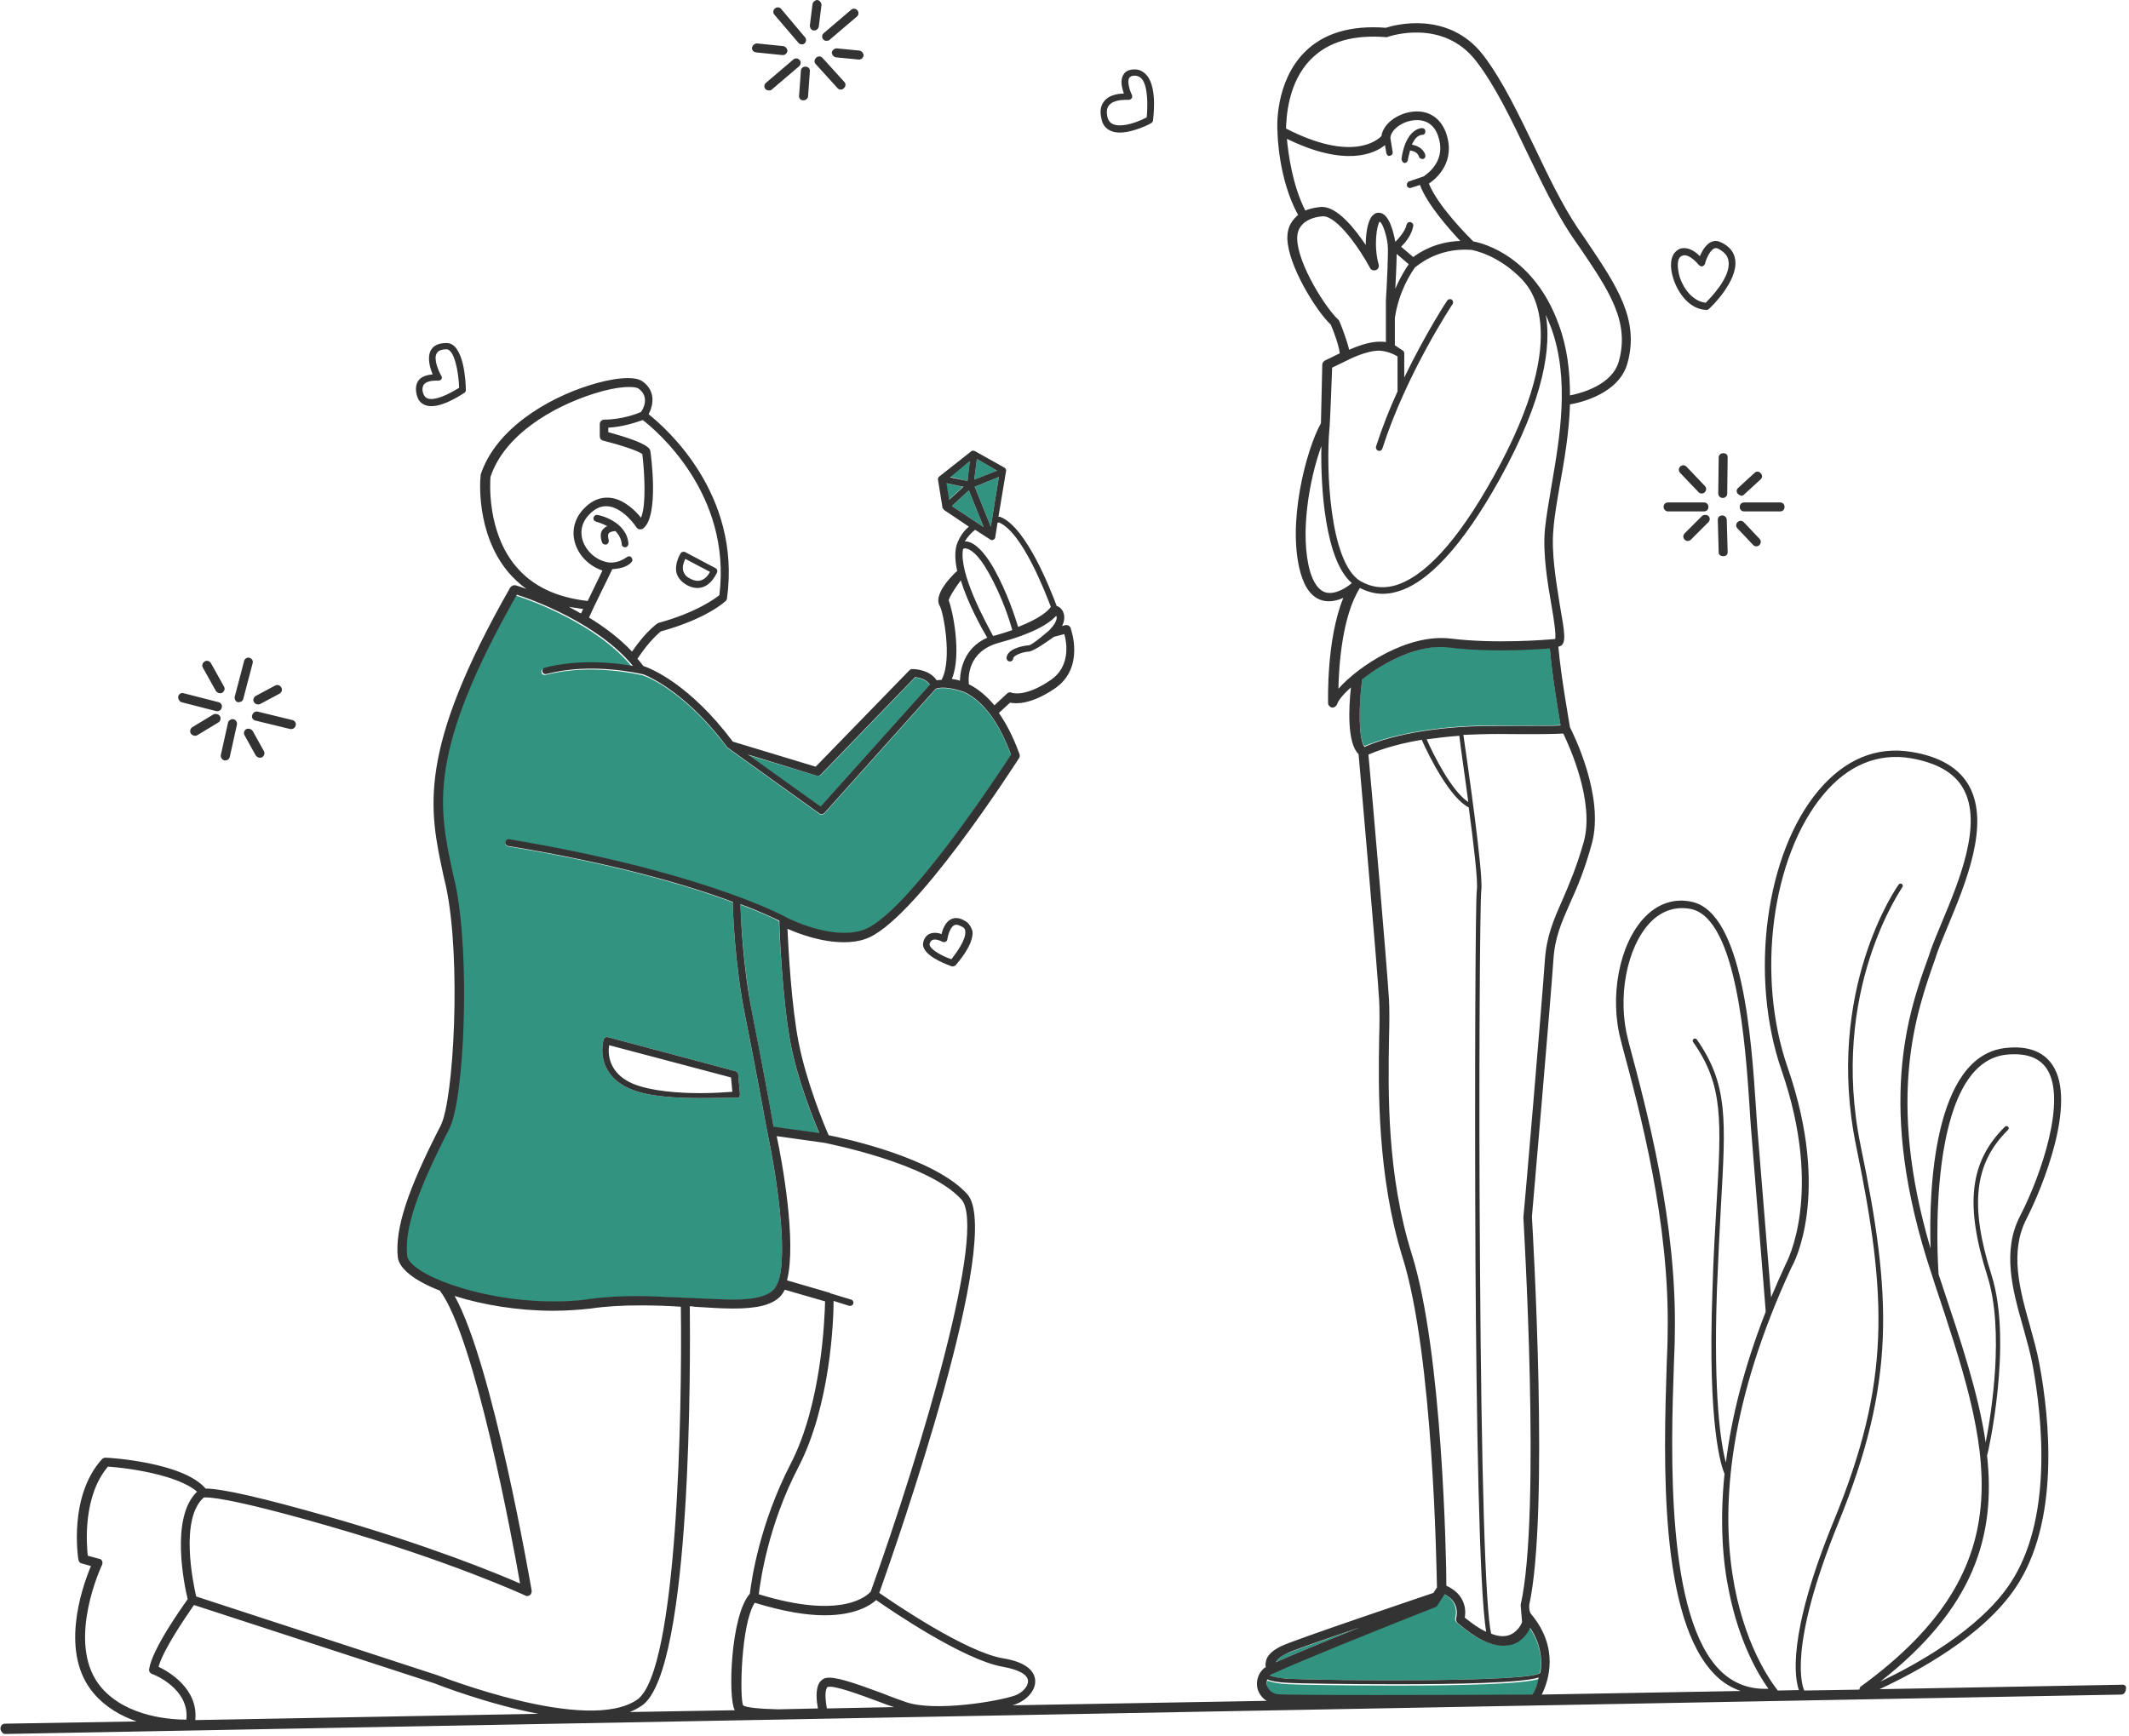 <?xml version="1.0" encoding="utf-8"?>
<!-- Generator: Adobe Illustrator 28.2.0, SVG Export Plug-In . SVG Version: 6.00 Build 0)  -->
<svg version="1.1" id="Layer_1_15_" xmlns="http://www.w3.org/2000/svg" xmlns:xlink="http://www.w3.org/1999/xlink" x="0px"
	 y="0px" viewBox="0 0 475.3 387.6" style="enable-background:new 0 0 475.3 387.6;" xml:space="preserve">
<style type="text/css">
	.st0{fill:none;}
	.st1{fill:#329480;}
	.st2{fill:#333333;}
</style>
<path id="color_x5F_7" class="st0" d="M182.9,375.9c-0.9,1.5-0.6,4.1-0.3,5.7l-8.9,0.2c-4.1-0.1-7.3-0.4-7.8-0.9
	c-0.8-1.6-0.5-18.2,2.6-22.9c6.5,2,11.6,2.8,15.6,2.8c6.8,0,10.2-2.2,11.5-3.4c3.6,2.5,19.6,13.4,28.3,14.9c3.4,0.6,5.5,1.7,5.6,3.1
	c0.1,1.2-1.2,2.7-2.9,3.3c-3.5,1.3-17.7,3.8-24.2,1.5c-1.7-0.6-3.4-1.2-5.1-1.9c-6.7-2.5-10.9-3.9-12.8-3.5
	C183.7,374.9,183.2,375.3,182.9,375.9z M41.6,384c0.7-7-7.4-10.2-7.8-10.3c-0.4-0.2-0.7-0.6-0.6-1.1c0.7-4.4,7.1-13.6,8.6-15.6
	c-0.7-2.9-4-18.2,2.1-24c-4.1-3.7-15.1-5.3-19.9-5.6c-5.7,6.6-4.9,17.2-4.5,19.9l2.6,0.7c0.3,0.1,0.5,0.3,0.6,0.5
	c0.1,0.3,0.1,0.6,0,0.8c-1.3,3-7.6,18.6-0.2,27.4C28.4,383.6,38.7,384.1,41.6,384z M212.4,214.2c1.2-1.4,3.3-4.3,3.1-6.1
	c-0.1-0.4-0.2-0.8-0.6-1c-0.5-0.4-1-0.5-1.4-0.5c-1.5,0-2,3.2-2,3.2c0,0.2-0.2,0.5-0.4,0.6c-0.2,0.1-0.5,0.1-0.7,0
	c0,0-0.9-0.5-1.7-0.5c-0.6,0-0.9,0.2-1.1,0.8c0,0.1-0.1,0.3,0,0.6C208.1,212.3,210.6,213.5,212.4,214.2z M251.8,22.3
	c0,0-0.3,0-0.8,0c-1,0-2.7,0.2-3.5,1.2c-0.5,0.6-0.6,1.5-0.4,2.6c0.3,1.4,1.2,2,2.8,2c2.2,0,5-1.3,6-1.8c0.3-2.1,0.5-6.8-1.1-8.6
	c-0.4-0.5-0.9-0.7-1.5-0.7l-0.1,0c-0.9,0-1.2,0.4-1.2,0.5c-0.5,0.8,0.1,2.8,0.6,3.8c0.1,0.2,0.1,0.5-0.1,0.8S252.1,22.3,251.8,22.3z
	 M383.7,55.5c-0.2-0.1-0.4-0.2-0.6-0.2c-1.2,0-2.2,2.4-2.5,3.6c-0.1,0.3-0.3,0.5-0.6,0.5c-0.3,0.1-0.6-0.1-0.7-0.3
	c-0.5-0.6-1.9-2.2-3.2-2.2c-0.3,0-0.6,0.1-0.9,0.3c-0.8,0.6-0.8,2.5-0.1,4.5c0.9,2.7,3,5.4,5.8,5.7c1.1-1.1,5.6-5.7,5.1-9.2
	C385.8,57.1,385.1,56.2,383.7,55.5z M96.3,89.2L96.3,89.2c2.1,0,5.2-1.9,6.2-2.5c-0.1-3.6-1.1-8.6-2.8-8.6c-1.1,0-1.9,0.3-2.2,0.9
	c-0.8,1.3,0.5,4.1,1,5c0.1,0.2,0.1,0.6,0,0.8c-0.2,0.2-0.4,0.4-0.7,0.3c0,0-0.3,0-0.6,0c-0.6,0-2,0.1-2.6,0.9
	c-0.3,0.4-0.4,1.1-0.1,2C94.8,88.8,95.3,89.2,96.3,89.2z M153.7,129c0.7,0.5,1.4,0.7,2.1,0.7c1.4,0,2.3-1.2,2.7-2l-5.5-2.9
	c-0.3,0.6-0.7,1.6-0.5,2.6C152.6,128,153,128.6,153.7,129z"/>
<path id="color_x5F_6" class="st0" d="M457,238.6c4.6,6.8-1.2,23.8-5.9,32.9c-4.1,7.9-1.7,16.6,0.7,25c0.8,2.9,1.6,5.7,2.1,8.4
	c2.2,12.1,4.5,34.5-5.1,48.8c-6.9,10.3-21.1,18.1-28.9,21.8c20.9-16.4,25.8-32.5,23.8-50.6c0.1-0.1,0.1-0.1,0.1-0.2
	c0.1-0.2,5.7-24.9,0.9-40c-4.9-15.5-3.9-24.9,3.7-32.4c0.2-0.2,0.2-0.5,0-0.7s-0.5-0.2-0.7,0c-7.9,7.8-9,17.4-3.9,33.4
	c3.8,12.1,0.9,30.6-0.4,37.1c-1.6-10.9-5.5-22.5-9.8-35.4l-0.7-2.1c-0.2-2.2-3.1-47.3,15.2-49C452.3,235.1,455.3,236.2,457,238.6z
	 M363.4,232.3l0.2,0.8c4,14.9,10.7,40,10.2,64.8c0,2-0.1,4.3-0.2,6.7c-0.6,19.8-1.8,56.7,10.5,68.6c2.9,2.8,6.4,4.1,10.5,3.9
	c-2.3-3.2-6.5-10.3-8.8-21.7c-1.3-6.7-2.1-15.4-1-26.3c-0.7-1.7-3.8-10.6-2.7-40.8c0.3-7.4,0.6-13.6,0.9-19.1
	c1.1-18.9,1.6-26.8-5.2-36.5c-0.2-0.2-0.1-0.5,0.1-0.7s0.5-0.1,0.7,0.1c7,10,6.5,17.9,5.4,37.1c-0.3,5.4-0.7,11.6-0.9,19
	c-0.8,23.7,0.9,34.3,2,38.4c1.2-9.7,3.9-20.9,8.9-33.7c-0.3-3.6-2.4-30-3.3-41.1c-0.1-1.3-0.2-2.8-0.3-4.5c-0.9-13.6-2.8-42-13-44.3
	c-3.4-0.8-6.5,0.2-9.2,3C363,211.5,360.9,222.8,363.4,232.3z M426.6,169.5c-7.2-1.2-13.9,1.6-19.4,8.1c-11.6,13.8-15.1,40.5-8,61
	c9.8,28.4,1.3,43.9,0.9,44.5c-28.1,60.4-6.2,90.7-3.1,94.6l4.7-0.1c-0.9-2.3-2.9-11.7,7.8-37.8c12.7-31.2,11.9-50.2,5-83.6
	c-7.2-34.9,9.3-58.3,9.5-58.5c0.2-0.2,0.5-0.3,0.7-0.1c0.2,0.2,0.3,0.5,0.1,0.7c-0.2,0.2-16.5,23.3-9.3,57.8c7,33.7,7.8,52.8-5,84.2
	c-11.5,28.1-8,36.5-7.6,37.4l12.3-0.2c0-0.1,0.1-0.3,0.2-0.3c37.6-27.3,28.9-53.5,16.7-89.8l-0.7-2.2c-12.7-37.9-5.2-58.8-0.7-71.2
	l0.5-1.5c0.6-1.8,1.5-3.8,2.4-6c3.9-9.3,9.1-22.1,4.8-29.9C436.4,172.7,432.4,170.4,426.6,169.5z"/>
<path id="color_x5F_5" class="st0" d="M143.6,93.8c-1.2,0.5-4.2,1.5-7.7,1.7l0,1c9.2,2.4,9.4,3.7,9.4,4.3c0.1,0.6,2,14.4-1.6,17.2
	c-0.2,0.2-0.5,0.2-0.8,0.2c-0.3,0-0.5-0.2-0.7-0.4c0,0-2.7-4.1-6-4.7c-1.3-0.2-2.5,0.1-3.8,1.1c-2.1,1.7-2.9,3.9-2.3,6.2
	c0.7,2.6,3.1,4.8,5.9,5.2c0,0,1.9,0.4,3.9-1.1c0.3-0.2,0.7-0.3,1.1-0.1c0.3,0.3,0.3,0.8,0.1,1.1c-1.1,1.2-3.1,1.5-4.3,1.6l-4.1,8.4
	c0,0,0,0,0,0l-1.1,2.4c3.4,2.1,6.8,4.6,9.6,7.6c3.3-4.8,5.8-6.4,5.9-6.4c8.4-2.3,12.5-5.3,13.6-6.2
	C163.4,110.3,146.5,96.1,143.6,93.8z M139.6,122.2C139.6,122.2,139.5,122.2,139.6,122.2c-0.4,0-0.8-0.3-0.8-0.7
	c-0.1-1.2-0.7-2.2-1.4-2.9c-0.4,0-1.2,0.1-1.5,0.5c-0.3,0.4-0.1,1,0,1.5c0.1,0.4-0.1,0.8-0.5,1c-0.1,0-0.2,0-0.3,0
	c-0.3,0-0.6-0.2-0.7-0.5c-0.4-1.2-0.4-2.2,0.2-2.9c0.3-0.3,0.6-0.6,1-0.7c-1.3-0.7-2.5-1-2.5-1c-0.4-0.1-0.7-0.5-0.6-0.9
	c0.1-0.4,0.5-0.7,0.9-0.6c0.3,0.1,6.4,1.4,6.8,6.5C140.3,121.8,140,122.2,139.6,122.2z M152,123.4c0.2-0.3,0.6-0.4,1-0.2l6.8,3.6
	c0.3,0.2,0.5,0.6,0.3,0.9c-0.1,0.1-1.4,3.5-4.4,3.5l0,0c-0.9,0-1.9-0.3-2.9-1s-1.6-1.5-1.8-2.6C150.6,125.6,152,123.5,152,123.4z
	 M224.7,146.9c0,0.4,0.3,0.8,0.7,0.8c0,0,0,0,0.1,0c0.4,0,0.7-0.3,0.7-0.7c0.1-0.6,1.9-1.4,3.5-1.5c1.3-0.1,5.4-3.2,5.6-3.3l2.3-0.6
	c0.6,2,1.4,7.3-3.1,10.3c-5.7,3.9-8.6,2.8-8.6,2.8c-0.4-0.2-0.8-0.1-1.1,0.2l-2.8,2.6c-1.9-2.3-3.9-3.8-5.7-4.7
	c-0.2-1.8-0.1-7.3,6.5-9.2c7.9-2.2,11.4-4.4,13-6.2c0,0,0.7,0.9-1.5,3.2c-0.1,0.1-3.9,3.4-4.6,3.4
	C228.2,144.2,224.9,145,224.7,146.9z M220.3,142.5c-5.2,2.3-6,7.1-6.1,9.6c-0.6-0.2-1.2-0.3-1.8-0.4c2.3-5.4,0.1-15.7-0.7-17.5
	c0-0.4,0.6-1.8,2.7-4.6C216.1,134.8,219.1,140.3,220.3,142.5z M289.5,53.3c-0.1-4.8,5.6-5,5.8-5c3.1,0,8.1,7.1,10.5,11.6
	c0.2,0.4,0.8,0.6,1.3,0.4c0.5-0.2,0.7-0.7,0.6-1.2c-1.2-4.2-0.4-8.9,0.2-9.6c0.6,0.2,1.5,2.7,1.8,5.1c0.2,1.5-0.2,9.5-0.4,12.5v9.3
	c-0.4-0.1-0.9-0.1-1.4-0.1c-2.4,0-5.2,1.1-6.8,1.8c-0.5-2.6-1.9-6-2.1-6.5c-0.1-0.1-0.1-0.2-0.2-0.3C296,68.9,289.7,59,289.5,53.3z
	 M287.3,31c0.2,3.2,1.1,10.3,4.3,16.1c1.8-0.8,3.6-0.8,3.7-0.8c3.4,0,7.3,4.8,9.8,8.5c-0.1-3.2,0.6-6.1,1.8-6.8
	c0.4-0.2,0.7-0.4,1.1-0.4c2.3,0,3.3,4.3,3.7,6.5c0,0,2.1-2.1,2.5-3.8c0.1-0.4,0.5-0.7,0.9-0.6c0.4,0.1,0.7,0.5,0.6,0.9
	c-0.4,2.1-1.8,3.7-2.7,4.6l2.7,2.3c1.4-1.1,4.9-3.5,10.5-3.6c-2.6-2.8-7.4-8.1-9-12.5c0,0-2.1,0.7-2.2,0.7c-0.3,0-0.6-0.2-0.7-0.5
	c-0.1-0.4,0.1-0.8,0.5-1l3.2-1.1c1.3-0.8,5.2-3.7,3.2-9.2c-1.3-3.6-4.4-3.5-5.7-3.3c-2.6,0.4-4.8,2.2-4.9,3.9c0,0,0,0,0,0L311,34
	c0.1,0.4-0.2,0.8-0.7,0.9c-0.4,0-0.7-0.3-0.7-0.6l-0.3-1.8C306.9,34.3,300.4,37.4,287.3,31z M317.4,28.6c0.4,0,0.8,0.2,0.8,0.7
	s-0.2,0.8-0.7,0.8c-1.1,0.1-1.8,1.1-2.3,2.2c1,0.2,2.5,0.7,3,2.3c0.1,0.4-0.1,0.8-0.5,0.9c-0.1,0-0.1,0-0.2,0
	c-0.3,0-0.6-0.2-0.7-0.5c-0.3-1-1.3-1.3-2-1.4c-0.3,1.1-0.5,2.1-0.5,2.1c0,0.4-0.4,0.7-0.7,0.7c0,0-0.1,0-0.1,0
	c-0.4,0-0.7-0.4-0.7-0.8C312.9,35.2,313.6,29.1,317.4,28.6z"/>
<path id="color_x5F_4" class="st0" d="M142.5,86.7c2.4,1.8,1.1,4.4,0.5,5.2c-0.9,0.4-4.3,1.7-8.2,1.7c-0.5,0-1,0.4-1,1l0,2.7
	c0,0.5,0.3,0.9,0.8,1c3.6,0.9,7.9,2.3,8.7,3c0.5,4.1,0.9,11.5-0.3,14.2c-1.2-1.5-3.6-3.9-6.5-4.4c-1.9-0.3-3.7,0.2-5.3,1.5
	c-2.7,2.2-3.8,5.2-3,8.3c0.8,3,3.2,5.4,6.2,6.4l-3.3,6.8c-6.9-0.6-12.2-3.2-15.9-7.6c-6.5-7.7-5.8-18.8-5.7-20
	c3.1-9.4,13.9-15.7,23.1-18.6C138.1,86.1,141.7,86.1,142.5,86.7z M350.6,52.1c-3.5-5.2-6.6-11.7-9.5-17.9
	c-3.5-7.3-7.1-14.9-11.4-20.5c-7.5-9.8-19.6-5.5-19.7-5.5c-0.1,0-0.3,0.1-0.4,0.1c-7.3-0.6-12.9,1-16.7,4.8
	c-5.4,5.3-5.6,13.5-5.6,15.6c14.6,7.5,20.3,2.7,21.3,1.7c0.4-2.8,3.5-5,6.5-5.4c3.7-0.6,6.6,1.2,7.9,4.6c2.3,6.4-2,10.1-3.8,11.4
	c2,5,8.7,11.7,9.9,12.9c2.1,0.4,13.6,3.4,19.1,18.6c1.9,5.2,2.5,10.5,2.5,15.8c2.5-0.5,9.4-2.4,10.9-7.6c2.5-8.9-2.2-15.8-8.7-25.4
	C352.1,54.3,351.4,53.2,350.6,52.1z M215.5,121c0.1,0,0.3,0,0.4,0c1.9,0.3,3.9,2.3,6,5.9c3.2,5.7,4.9,11.2,5.5,13.2
	c5-1.9,6.7-3.6,7.3-4.5c-1.1-3.1-6.3-16.5-11.5-18.8c-0.1,0-0.2,0-0.4,0l-0.5,3.2c0,0.3-0.2,0.5-0.4,0.6c-0.1,0-0.2,0.1-0.3,0.1
	c-0.1,0-0.3,0-0.4-0.1l-0.3-0.2c0,0,0,0,0,0l-3.1-2C216.8,119,216,119.9,215.5,121z M215.8,122.5c-0.4-0.1-0.7,0-0.8,0.1
	c-1,5.5,5.1,16.5,6.8,19.4c0.2-0.1,0.3-0.1,0.5-0.1c1.4-0.4,2.7-0.8,3.8-1.2c-0.5-1.8-2.2-7.4-5.4-13
	C218.3,123.5,216.6,122.6,215.8,122.5z"/>
<path id="color_x5F_3" class="st0" d="M334.6,107.2C345,88.7,346.2,77.1,345,70.3c0.4,0.9,0.8,1.9,1.2,2.9
	c4.2,11.6,1.9,24.6,0.1,35.1c-0.6,3.6-1.2,7-1.5,9.9c-0.5,5.5,0.6,12,1.5,17.2c0.5,2.8,1,6.2,0.8,7.3c-2.4,0.2-13.4,1.1-23.3-0.1
	c-9.6-1.1-20.6,6.3-25.1,11.3c0.1-5.4,0.9-16.4,4.8-22.5c1.6,0.8,3.3,1.3,5,1.3c1,0,2-0.1,3-0.4
	C318.6,130.3,326.4,121.9,334.6,107.2z M328.5,55.8c-7.9-0.7-12.4,3.8-12.6,3.9c-1,1.3-3.5,5.3-4.5,11.3v6.1l1.8,1.2
	c0.2,0.1,0.3,0.4,0.3,0.6l0,5.4c4.8-9.9,9.5-17.1,9.6-17.2c0.2-0.3,0.7-0.4,1-0.2c0.3,0.2,0.4,0.7,0.2,1
	c-0.1,0.2-10.4,15.8-15.7,32.3c-0.1,0.3-0.4,0.5-0.7,0.5c-0.6,0-0.8-0.6-0.7-1c1.4-4.2,3-8.4,4.8-12.3c0,0,0,0,0,0l0-7.8
	c0,0-1.8-1.2-4.1-1.3l-3.2,0.5c-2.1,0.6-3.9,1.6-3.9,1.6c0,0,0,0,0,0c0,0,0,0,0,0l-3.3,1.6c0,0-0.5,13.4-0.6,13.6
	c-0.8,8.7,0,29.7,6.8,33.9c2.3,1.4,4.9,1.8,7.6,1.1c6.7-1.7,14.2-9.9,22.2-24.3c18.6-33.4,7.2-43,6.4-44.1
	C334.5,57,328.9,55.9,328.5,55.8z M296,132.3c2.3,0.6,5-1.4,5.8-2.1c-5.9-5.2-7-21.5-6.8-30.6c-2.7,7.4-5,19.8-2.5,28.1
	C293.3,130.3,294.5,131.9,296,132.3z M331.9,364.4c-1.6-9.2-2.2-49.3-2.4-82.9c-0.3-41.2,0-80.7,0.3-82.7c0.3-1.9-0.7-10.2-1.8-18.5
	c-4.3-2.1-8.8-11.3-10.5-15.1c-6.7,1.1-10.6,2.6-11.9,3.3c0.6,7.4,4.1,46.6,4.6,54.8c0.1,2.1,0.1,5,0,8.5
	c-0.2,12.1-0.4,30.5,5.1,48.3c6.8,21.7,7.7,67.9,7.8,74c3.9,1.8,4.4,5.1,4.1,7.1C328.8,362.7,330.4,363.7,331.9,364.4z M344.9,214.3
	c0.3-5.3,1.9-8.8,3.9-13.3c1.5-3.5,3.3-7.4,4.8-13.1c2.4-9-3.2-21.2-4.5-24c-1.6,0.1-5.3,0.2-14.5,0.1c-2.8,0-5.4,0.1-7.8,0.2
	c1,7,4.5,31.2,4,34.7c-0.3,2-0.5,42.7-0.3,82.6c0.3,47.9,1.2,77.8,2.5,83.4c1.4,0.5,2.7,0.7,3.8,0.4c2-0.6,2.8-2.4,3.1-3l-0.3-3.6
	c0-0.1,0-0.2,0-0.3c4.5-20.3,0.6-85.7,0.6-86.4c0,0,0-0.1,0-0.1C340.2,271.3,344.3,223.3,344.9,214.3z M327.8,179.1
	c-0.8-6.1-1.7-12-2.1-14.8c-2.7,0.2-5.1,0.5-7.3,0.8C320.1,168.7,324.1,176.7,327.8,179.1z M194.4,355.5
	c11.4-31.8,26.1-81.2,20.2-87.6c-7.5-8.1-29.7-12.5-30.3-12.6l-10.7-1.5c1.1,5.6,4.5,23.8,2.3,32.2l9.6,2.8c0,0,0.1,0,0.1,0.1
	l4.6,1.4c0.4,0.1,0.6,0.5,0.5,0.9c-0.1,0.3-0.4,0.5-0.7,0.5c-0.1,0-0.1,0-0.2,0l-3.5-1.1c-0.1,4.3-0.8,23.3-7.9,37.2
	c-6.7,12.9-8.5,25.2-8.8,28.3C188.2,361.8,193.8,356.2,194.4,355.5z M117.2,356.1c-0.2-0.1-16.9-7.8-44.5-15.7
	c-22.2-6.4-26.5-6.3-27.3-6.2c-5.4,4.7-2.4,19.2-1.7,22.1l53.9,17.6c0.4,0.2,33.5,13.2,44.5,5.3c9-6.5,10.1-64.5,9.7-87.7
	c-2.9-0.2-5.9-0.3-9-0.3c-4.1,0-7.7,0.2-11.1,0.7c-2.6,0.4-5.5,0.5-8.4,0.5c-7.8,0-15.7-1.3-22-3.3c8.5,15.3,16.8,63.6,17.2,65.8
	c0.1,0.4-0.1,0.7-0.4,1C117.9,356.3,117.5,356.3,117.2,356.1z M141.4,242.1c4.1,1.7,10.4,2.1,15,2.1h0c3.2,0,5.9-0.2,7.2-0.3
	l-0.3-3.2l-27.2-7.2C135.7,235.1,135.7,239.6,141.4,242.1z"/>
<path id="color_x5F_2" class="st1" d="M303.6,363.4c-7.5,3-15,6.1-18.8,7.8c0.2-0.4,0.7-1.1,2.3-1.9
	C288.5,368.7,295.7,366.1,303.6,363.4z M282.9,376.6c0.2,0.8,0.9,1.6,2.2,1.8c2.2,0.3,37.9,0.2,57,0.1c0.4-0.6,1-1.9,1.5-3.6
	c-3.7,1.2-18.3,1.5-31.6,1.5c-11.8,0-22.6-0.2-24-0.3c-2.7-0.1-4.2-0.5-5-0.8C282.8,375.6,282.8,376.1,282.9,376.6z M283.4,374.2
	c0.7,0.3,2,0.6,4.6,0.7c8.6,0.4,53.2,0.8,55.7-1.3c0,0,0.1-0.1,0.1-0.1c0.5-2.8,0.2-6.4-2.4-10.1c-0.5,1.1-1.7,3.1-4.2,3.8
	c-0.6,0.2-1.2,0.2-1.8,0.2c-2.9,0-6.3-1.7-10.2-5.1c-0.3-0.3-0.4-0.7-0.3-1.1c0.1-0.4,0.9-3.5-2.6-5.3l-1.6,2.5
	c-0.1,0.2-0.3,0.3-0.5,0.4c-12.7,5.1-31.5,12.7-35.9,14.7C284.4,373.6,283.4,374,283.4,374.2z M334.5,162c8.9,0.1,12.5,0,13.9-0.1
	c-0.5-2.9-1.9-11.2-2.4-17.2c-3.9,0.3-13.6,0.8-22.4-0.2c-6.8-0.8-14.5,3.3-19.5,7.1c-0.8,6.2-0.8,13.2,0.5,15
	C307.1,165.6,316.4,161.9,334.5,162z M221.2,117.6l1.8-11.1l-5.4,2.2L221.2,117.6z M217.5,107.1l5.1-2l-4.5-2.6L217.5,107.1z
	 M211.8,111.6l3.2-2.9l-3.8-0.8L211.8,111.6z M212.5,113l7.1,4.7l-3.3-8.2L212.5,113z M216,107.4l0.5-4.4l-4.4,3.5L216,107.4z
	 M182.3,173.2l-15.3-4.6l16.2,11.6l24.4-27.2c-0.8-1.3-2.6-1.7-3.3-1.7l-21,21.7C183.1,173.2,182.7,173.3,182.3,173.2z M165.3,202
	c0.1,3,0.6,13.8,2.7,24.7c2.1,10.5,4.1,21.4,4.7,25l10.2,1.4c-1.5-3.5-4.9-12.1-6.4-20c-1.9-10.1-2.6-27-2.6-27.4
	C172.6,205,169.8,203.7,165.3,202z M162.4,167c0.1,0.1,20.6,14.8,20.6,14.8c0.1,0.1,0.3,0.1,0.4,0.1c0.2,0,0.4-0.1,0.6-0.2
	l24.9-27.8c0.1,0,1.6-0.9,6.3,0.7c3.3,1.5,7.3,5.3,10.5,14c-2.6,4-23.6,36.1-33.1,39.2c-1.2,0.4-2.6,0.6-4.1,0.6
	c-6.4,0-13.1-3.5-13.2-3.6c0,0,0,0,0,0c-1.3-0.7-19.7-10.3-61.6-17.3c-0.4-0.1-0.8,0.2-0.9,0.6s0.2,0.8,0.6,0.9
	c24.3,4,40.6,8.9,50.2,12.5c0,1.8,0.4,13.8,2.8,25.7c2.6,12.8,4.9,26,5,26.1c0,0,0,0.1,0,0.1c1.7,7.9,4.7,26.5,2.3,33
	c0,0,0,0.1-0.1,0.1c0,0,0,0,0,0.1c-0.3,0.7-0.6,1.2-1,1.6c-1.5,1.4-4.3,2.1-9.1,2.1c-2.6,0-17.6-0.8-20.8-0.8
	c-4.2,0-7.9,0.2-11.4,0.7c-2.5,0.4-5.3,0.5-8.1,0.5c-17.1,0-32.1-6.2-32.5-10.1c-0.6-5.9,2-13.9,9.4-28.3c3.4-6.6,4.7-38.6,1.4-54.5
	c-0.2-0.9-0.4-1.8-0.6-2.6c-3.2-14.9-5.8-26.8,14.3-62.2c3.5,1.1,18.1,6.4,25.9,15.9c-4.1-0.7-11.9-1.6-19.7,0.4
	c-0.4,0.1-0.6,0.5-0.5,0.9c0.1,0.4,0.5,0.6,0.9,0.5c10-2.6,20.3-0.2,21.7,0.1C146.1,151.7,153.8,155.6,162.4,167z M140.8,243.2
	c4.3,1.8,10.8,2,15.6,2h0c4.5,0,8-0.1,8.1-0.1c0.2,0,0.4,0.1,0.5-0.1c0.1-0.2,0.2-0.4,0.2-0.6l-0.4-4.5c0-0.3-0.3-0.6-0.6-0.7
	l-28.5-7.6c-0.4-0.1-0.8,0.1-0.9,0.5C134.7,232.2,132.5,239.7,140.8,243.2z"/>
<path id="color_x5F_1" class="st2" d="M215.7,205.8c-0.8-0.5-1.5-0.8-2.2-0.8c-2.1,0-3,2.2-3.3,3.6c-0.4-0.2-1-0.3-1.5-0.3
	c-1.2,0-2.1,0.6-2.5,1.8c-0.2,0.6-0.2,1.2,0.1,1.7c1,2.2,5.7,3.8,6.2,4c0.1,0,0.2,0,0.2,0c0.2,0,0.4-0.1,0.6-0.2
	c0.4-0.5,4.2-4.7,3.8-7.7C216.8,207,216.4,206.3,215.7,205.8z M212.4,214.2c-1.8-0.6-4.3-1.9-4.8-3c-0.1-0.3-0.1-0.4,0-0.6
	c0.2-0.6,0.6-0.8,1.1-0.8c0.8,0,1.7,0.5,1.7,0.5c0.2,0.1,0.5,0.1,0.7,0c0.2-0.1,0.4-0.3,0.4-0.6c0,0,0.5-3.2,2-3.2
	c0.4,0,0.8,0.2,1.4,0.5c0.4,0.2,0.6,0.6,0.6,1C215.7,209.8,213.5,212.8,212.4,214.2z M250,29.6c3.1,0,6.9-2,7-2.1
	c0.2-0.1,0.3-0.3,0.4-0.5c0-0.3,1.1-7.3-1.4-10.2c-0.7-0.8-1.6-1.3-2.6-1.3l-0.1,0c-1.5,0-2.2,0.6-2.5,1.2c-0.8,1.2-0.3,3,0.1,4.2
	c-1.3,0-3.3,0.3-4.4,1.7c-0.8,1-1,2.3-0.6,3.9C246.2,28.4,247.7,29.6,250,29.6z M247.6,23.5c0.8-1,2.6-1.2,3.5-1.2
	c0.4,0,0.7,0,0.8,0c0.3,0,0.5-0.1,0.7-0.3s0.2-0.5,0.1-0.8c-0.5-1-1.1-3-0.6-3.8c0.1-0.1,0.3-0.5,1.2-0.5l0.1,0
	c0.6,0,1.1,0.3,1.5,0.7c1.5,1.8,1.3,6.5,1.1,8.6c-0.9,0.5-3.7,1.8-6,1.8c-1.6,0-2.5-0.6-2.8-2C247,24.9,247.1,24.1,247.6,23.5z
	 M381.1,69.2C381.1,69.2,381.2,69.2,381.1,69.2c0.2,0,0.4-0.2,0.5-0.3c0.3-0.2,6.4-6.1,5.8-10.8c-0.2-1.7-1.2-3-3-3.9
	c-0.4-0.2-0.9-0.4-1.3-0.4c-1.9,0-3,2-3.6,3.4c-0.8-0.8-2.1-1.8-3.5-1.8c-0.7,0-1.3,0.2-1.8,0.7c-1.3,1.1-1.5,3.5-0.6,6.2
	C374.6,65.4,377.2,69.2,381.1,69.2z M375.2,57.3c0.3-0.2,0.6-0.3,0.9-0.3c1.2,0,2.7,1.6,3.2,2.2c0.2,0.2,0.5,0.3,0.7,0.3
	c0.3-0.1,0.5-0.3,0.6-0.5c0.3-1.2,1.3-3.6,2.5-3.6c0.2,0,0.4,0.1,0.6,0.2c1.3,0.7,2.1,1.6,2.2,2.8c0.5,3.5-4,8.1-5.1,9.2
	c-2.8-0.3-4.9-3-5.8-5.7C374.4,59.7,374.4,57.9,375.2,57.3z M96.3,90.7C96.3,90.7,96.3,90.7,96.3,90.7c3.1,0,7.2-2.9,7.4-3
	c0.2-0.1,0.3-0.4,0.3-0.6c0-1.7-0.4-10.5-4.3-10.5c-1.7,0-2.9,0.5-3.5,1.6c-0.9,1.6-0.2,4,0.4,5.4c-1.1,0.1-2.5,0.4-3.2,1.4
	c-0.6,0.9-0.7,2-0.3,3.4C93.5,89.9,94.7,90.7,96.3,90.7z M94.6,85.9c0.6-0.8,2-0.9,2.6-0.9c0.3,0,0.6,0,0.6,0c0.3,0,0.6-0.1,0.7-0.3
	c0.2-0.2,0.2-0.5,0-0.8c-0.5-0.9-1.8-3.7-1-5c0.3-0.6,1.1-0.9,2.2-0.9c1.7,0,2.7,5,2.8,8.6c-1,0.6-4.1,2.5-6.2,2.5h0
	c-1,0-1.5-0.4-1.8-1.2C94.2,87.1,94.3,86.4,94.6,85.9z M383.6,110.2l0.1-8.1c0-0.5,0.5-0.9,1-0.9c0,0,0,0,0,0c0.6,0,1,0.3,1,0.9
	l-0.1,8.2c0,0.5-0.5,0.9-1,0.9c0,0,0,0,0,0C384,111.2,383.6,110.7,383.6,110.2z M383.5,116.1c0-0.6,0.4-1,1-1c0,0,0,0,0,0
	c0.5,0,1,0.4,1,1l0.2,7.2c0,0.6-0.4,0.9-1,0.9c0,0,0,0,0,0c-0.5,0-1-0.3-1-0.8L383.5,116.1z M389.4,112.2h8c0.6,0,1,0.4,1,1
	s-0.4,1-1,1h-8c-0.6,0-1-0.4-1-1S388.8,112.2,389.4,112.2z M371.4,113.2c0-0.6,0.4-1,1-1h8c0.6,0,1,0.4,1,1s-0.4,1-1,1h-8
	C371.8,114.2,371.4,113.7,371.4,113.2z M388,110.3c-0.4-0.4-0.4-1,0.1-1.4l3.6-3.3c0.4-0.4,1-0.4,1.4,0.1c0.4,0.4,0.4,1-0.1,1.4
	l-3.6,3.3c-0.2,0.2-0.4,0.3-0.7,0.3C388.5,110.6,388.2,110.5,388,110.3z M381.4,115.2c0.4,0.4,0.4,1,0,1.4l-3.9,3.9
	c-0.2,0.2-0.5,0.3-0.7,0.3c-0.3,0-0.5-0.1-0.7-0.3c-0.4-0.4-0.4-1,0-1.4l3.9-3.9C380.4,114.9,381,114.9,381.4,115.2z M387.9,118
	c-0.4-0.4-0.4-1,0-1.4c0.4-0.4,1-0.4,1.4,0l3.5,3.7c0.4,0.4,0.4,1,0,1.4c-0.2,0.2-0.4,0.3-0.7,0.3c-0.3,0-0.5-0.1-0.7-0.3L387.9,118
	z M376.5,104.2l4.1,4.3c0.4,0.4,0.4,1,0,1.4c-0.2,0.2-0.4,0.3-0.7,0.3c-0.3,0-0.5-0.1-0.7-0.3l-4.1-4.3c-0.4-0.4-0.4-1,0-1.4
	C375.5,103.8,376.1,103.8,376.5,104.2z M172.9,3.3c-0.4-0.4-0.3-1.1,0.1-1.4c0.4-0.4,1.1-0.3,1.4,0.1l5.3,6.3
	c0.4,0.4,0.3,1.1-0.1,1.4c-0.2,0.2-0.4,0.2-0.6,0.2c-0.3,0-0.6-0.1-0.8-0.4L172.9,3.3z M183.6,12.9l4.9,5.4c0.4,0.4,0.3,1-0.1,1.4
	c-0.2,0.2-0.4,0.3-0.7,0.3c-0.3,0-0.5-0.1-0.7-0.3l-4.9-5.4c-0.4-0.4-0.3-1,0.1-1.4C182.6,12.5,183.2,12.5,183.6,12.9z M183.8,8.8
	c-0.4-0.4-0.3-1.1,0.1-1.4l6.1-5.2c0.4-0.4,1.1-0.3,1.4,0.1c0.4,0.4,0.3,1.1-0.1,1.4l-6.1,5.2c-0.2,0.2-0.4,0.2-0.6,0.2
	C184.3,9.2,184,9,183.8,8.8z M178.4,14.8l-6.1,5.2c-0.2,0.2-0.4,0.2-0.6,0.2c-0.3,0-0.6-0.1-0.8-0.3c-0.4-0.4-0.3-1.1,0.1-1.4
	l6.1-5.2c0.4-0.4,1.1-0.3,1.4,0.1C178.9,13.8,178.8,14.4,178.4,14.8z M180.8,5.7l0.6-4.8c0.1-0.5,0.6-0.9,1.1-0.9
	c0.5,0.1,0.9,0.6,0.9,1.1l-0.6,4.8c-0.1,0.5-0.5,0.9-1,0.9c0,0-0.1,0-0.1,0C181.2,6.8,180.8,6.3,180.8,5.7z M179.9,14.9
	c0.6,0,1,0.5,0.9,1.1l-0.4,5.5c0,0.5-0.5,0.9-1,0.9c0,0-0.1,0-0.1,0c-0.6,0-1-0.5-0.9-1.1l0.4-5.5C178.8,15.3,179.3,14.8,179.9,14.9
	z M186.8,10.8l5.1,0.5c0.5,0.1,0.9,0.6,0.9,1.1c-0.1,0.5-0.5,0.9-1,0.9c0,0-0.1,0-0.1,0l-5.1-0.5c-0.5-0.1-0.9-0.6-0.9-1.1
	C185.8,11.2,186.3,10.8,186.8,10.8z M167.9,10.6c0.1-0.5,0.6-0.9,1.1-0.9l5.9,0.6c0.5,0.1,0.9,0.6,0.9,1.1c-0.1,0.5-0.5,0.9-1,0.9
	c0,0-0.1,0-0.1,0l-5.9-0.6C168.2,11.6,167.8,11.2,167.9,10.6z M52.4,155.6l2.1-8c0.1-0.5,0.7-0.9,1.2-0.7c0.5,0.1,0.9,0.7,0.7,1.2
	l-2.1,8c-0.1,0.4-0.5,0.7-1,0.7c-0.1,0-0.2,0-0.3,0C52.6,156.6,52.3,156.1,52.4,155.6z M49.3,168.6l1.6-7.2c0.1-0.5,0.7-0.9,1.2-0.8
	c0.5,0.1,0.9,0.6,0.8,1.2l-1.6,7.2c-0.1,0.5-0.5,0.8-1,0.8c-0.1,0-0.1,0-0.2,0C49.6,169.7,49.2,169.1,49.3,168.6z M57.5,158.9
	l7.8,1.9c0.5,0.1,0.9,0.7,0.7,1.2c-0.1,0.5-0.5,0.8-1,0.8c-0.1,0-0.2,0-0.2,0l-7.8-1.9c-0.5-0.1-0.9-0.7-0.7-1.2
	C56.5,159.1,57,158.8,57.5,158.9z M39.8,155.5c0.1-0.5,0.7-0.9,1.2-0.7l7.8,2c0.5,0.1,0.9,0.7,0.7,1.2c-0.1,0.5-0.5,0.8-1,0.8
	c-0.1,0-0.2,0-0.2,0l-7.8-2C40,156.6,39.7,156,39.8,155.5z M56.7,156.8c-0.3-0.5-0.1-1.1,0.4-1.4l4.3-2.3c0.5-0.3,1.1-0.1,1.4,0.4
	c0.3,0.5,0.1,1.1-0.4,1.4l-4.3,2.3c-0.2,0.1-0.3,0.1-0.5,0.1C57.2,157.3,56.9,157.1,56.7,156.8z M49.1,159.9
	c0.3,0.5,0.1,1.1-0.3,1.4l-4.8,2.9c-0.2,0.1-0.3,0.1-0.5,0.1c-0.3,0-0.7-0.2-0.9-0.5c-0.3-0.5-0.1-1.1,0.3-1.4l4.8-2.9
	C48.2,159.3,48.8,159.5,49.1,159.9z M56.4,163.2l2.5,4.5c0.3,0.5,0.1,1.1-0.4,1.4c-0.2,0.1-0.3,0.1-0.5,0.1c-0.3,0-0.7-0.2-0.9-0.5
	l-2.5-4.5c-0.3-0.5-0.1-1.1,0.4-1.4C55.5,162.6,56.1,162.8,56.4,163.2z M45.3,149.1c-0.3-0.5-0.1-1.1,0.4-1.4
	c0.5-0.3,1.1-0.1,1.4,0.4l2.9,5.2c0.3,0.5,0.1,1.1-0.4,1.4c-0.2,0.1-0.3,0.1-0.5,0.1c-0.3,0-0.7-0.2-0.9-0.5L45.3,149.1z
	 M312.9,35.5c0-0.3,0.7-6.4,4.5-6.9c0.4,0,0.8,0.2,0.8,0.7s-0.2,0.8-0.7,0.8c-1.1,0.1-1.8,1.1-2.3,2.2c1,0.2,2.5,0.7,3,2.3
	c0.1,0.4-0.1,0.8-0.5,0.9c-0.1,0-0.1,0-0.2,0c-0.3,0-0.6-0.2-0.7-0.5c-0.3-1-1.3-1.3-2-1.4c-0.3,1.1-0.5,2.1-0.5,2.1
	c0,0.4-0.4,0.7-0.7,0.7c0,0-0.1,0-0.1,0C313.2,36.3,312.9,35.9,312.9,35.5z M473.9,376.2C473.8,376.2,473.8,376.2,473.9,376.2
	l-54.3,1c8.4-3.9,23.1-11.8,30.4-22.7c9.9-14.7,7.6-37.6,5.3-49.9c-0.5-2.8-1.3-5.5-2.1-8.5c-2.3-8.1-4.6-16.5-0.8-23.9
	c3.5-6.8,11.4-26.1,5.8-34.4c-2-3-5.5-4.3-10.3-3.8c-16.4,1.6-17.3,32.3-16.9,44.8c-10-33.9-3.1-52.9,1-64.6l0.5-1.5
	c0.6-1.7,1.5-3.8,2.4-6c4-9.6,9.4-22.7,4.7-31.2c-2.2-4-6.6-6.6-12.9-7.6c-7.8-1.3-14.9,1.7-20.7,8.6c-11.9,14.1-15.5,41.5-8.3,62.4
	c9.6,27.7,1.1,43.1,1,43.3c-1.2,2.6-2.3,5.1-3.3,7.5c-0.6-7.3-2.3-28.4-3.1-38.1c-0.1-1.3-0.2-2.8-0.3-4.5
	c-1-15.1-2.9-43.1-14.2-45.7c-3.9-0.9-7.6,0.3-10.6,3.4c-5.7,5.9-8,17.8-5.3,27.7l0.2,0.8c4,14.9,10.7,39.7,10.2,64.4
	c0,2-0.1,4.2-0.2,6.7c-0.7,21.5-1.8,57.4,11,69.8c1.6,1.6,3.5,2.7,5.5,3.4l-44.4,0.8c1.5-3,4-10.4-2.4-18c-0.5-0.6-0.4-2-0.4-2
	c4.5-20.6,0.8-83.1,0.6-86.7c0.2-2.2,4.2-48.6,4.8-57.4c0.3-4.9,1.8-8.3,3.7-12.6c1.6-3.5,3.3-7.5,4.9-13.4
	c2.8-10.5-4.1-24.3-4.9-25.9c-0.2-1.3-2-11.2-2.6-18c2.1-0.3,1.3-3.5,0.3-9.5c-0.8-5.1-1.9-11.5-1.4-16.7c0.2-2.8,0.8-6.2,1.4-9.7
	c1-5.5,2.1-11.8,2.3-18.2c2.4-0.4,10.9-2.4,12.8-9.1c2.8-9.8-2.4-17.4-8.9-27.1c-0.7-1-1.4-2.1-2.2-3.2c-3.4-5.1-6.5-11.5-9.4-17.6
	c-3.6-7.4-7.2-15.1-11.6-20.9c-7.8-10.2-20-6.8-21.8-6.2c-7.8-0.6-13.9,1.2-18.1,5.4c-6.7,6.7-6.2,17-6.1,17.7
	c0,0.6,0.2,10.7,4.6,18.7c-2,1.7-2.4,3.4-2.4,5.2c0.1,6,6.4,16.2,9.7,19.3c0.6,1.4,1.8,4.5,2,6.4l-3.3,1.6c-0.3,0.2-0.6,0.5-0.6,0.9
	l-0.3,13.1c-3.3,5.9-7.7,22.6-4.5,33.6c1,3.4,2.6,5.4,4.9,6c1.6,0.4,3.3,0,4.6-0.6c-3.8,9.3-3.4,22.9-3.4,23.5c0,0.5,0.4,0.9,0.9,1
	c0,0,0.1,0,0.1,0c0.4,0,0.8-0.3,1-0.7c0.2-0.8,1.3-2.2,3.1-3.8c-0.5,4.4-0.9,12.4,1.7,14.9c0.6,6.7,4.1,46.7,4.6,55
	c0.1,2,0.1,5,0,8.4c-0.2,11.5-0.4,30.8,5.2,48.9c6.9,21.9,7.6,69.6,7.7,73.8l-0.8,1.2c-1.7,0.6-30.9,10.4-34,11.9
	c-2,1-3.2,2.1-3.4,3.5c-0.1,0.5-0.1,0.9,0,1.2c-0.3,0.1-0.5,0.3-0.5,0.3c-1.3,1.2-1.8,3-1.3,4.7c0.4,1.1,1.1,2,2,2.5l-56.8,1
	c0.4-0.1,0.7-0.2,0.9-0.3c2.3-0.9,4.4-3,4.2-5.4c-0.2-1.7-1.6-3.9-7.2-4.8c-8.3-1.4-24.3-12.3-27.6-14.6c3.9-11,28-80,19.6-89.1
	c-7.4-8.1-27.3-12.4-30.9-13.1c-1-2.2-5-12-6.7-20.7c-1.6-8.1-2.3-20.9-2.5-25.4c2.5,1.1,7.5,3,12.6,3c1.7,0,3.3-0.2,4.7-0.7
	c10.7-3.4,33.4-38.9,34.4-40.4c0.2-0.3,0.2-0.6,0.1-0.9c-1.4-3.9-3-6.9-4.6-9.2l2.5-2.3c1.4,0.3,4.7,0.4,9.9-3.1
	c7-4.7,3.6-13.5,3.6-13.6c-0.2-0.5-0.7-0.7-1.2-0.6l-0.7,0.2c0.5-1,0.6-1.9,0.4-2.7c-0.3-1.2-1.2-1.7-1.6-1.8
	c-1.2-3.2-6.6-17.3-12.4-19.8c-0.1,0-0.1,0-0.2-0.1c0,0-0.2,0-0.4,0l1.7-10.2c0.1-0.3-0.1-0.6-0.4-0.8c0,0-6.6-3.7-6.6-3.7
	c-0.1,0-0.6-0.2-0.8,0.1l-7.1,5.6c0,0-0.4,0.3-0.3,0.7c0,0,0,0,0,0l1,6.2c0,0,0,0,0,0.1c0,0.1,0,0.1,0.1,0.1c0,0,0,0.1,0.1,0.1
	c0,0,0,0,0,0.1c0,0,0,0,0.1,0.1c0,0,0,0,0.1,0.1l5.5,3.7c-1.2,1-2.1,2.3-2.7,4c-0.5,1.6-0.4,3.7,0.1,5.9c-0.1,0-5.6,5-3.9,7.8
	c0.8,1.3,2.8,11.8,0.5,16.3c0,0.1,0,0.2-0.1,0.2c-0.4,0-0.8,0.1-1.1,0.1c-1.6-2.4-4.9-2.5-5.4-2.5c-0.3,0-0.5,0.1-0.7,0.3
	l-20.9,21.5l-18.5-5.6c-9.6-12.8-18.2-16.3-20-16.9c-0.4-0.5-0.8-1.1-1.3-1.6c2.8-4.2,4.8-5.7,5.2-6.1c10.2-2.8,14.3-6.6,14.5-6.8
	c0.2-0.2,0.3-0.4,0.3-0.6c3.2-23.3-13.7-38.1-17.5-41.1c1-1.9,1.7-5.1-1.3-7.3c-2-1.5-7.4-0.6-11.8,0.8c-9.7,3-21.1,9.9-24.4,20
	c0,0.1,0,0.1,0,0.2c-0.1,0.5-1.2,12.8,6.2,21.6c1.2,1.4,2.5,2.6,4,3.7c-1.4-0.5-2.3-0.8-2.4-0.8c-0.4-0.1-0.9,0.1-1.2,0.5
	c-20.9,36.7-18.1,49.5-14.9,64.3c0.2,0.9,0.4,1.7,0.6,2.6c3.4,16.2,1.7,47.5-1.2,53.2c-7.6,14.8-10.2,23.1-9.6,29.4
	c0.3,2.7,4,5.4,9.4,7.5c7.8,10.3,16.2,55.6,17.9,65.4c-5-2.2-20.3-8.5-43-15c-14.4-4.1-23.5-6.2-27.2-6.2c-5-5.9-21.6-6.9-22.3-6.9
	c-0.3,0-0.6,0.1-0.8,0.3c-7.5,8.2-5.4,21.9-5.3,22.5c0.1,0.4,0.3,0.7,0.7,0.8l2.1,0.6c-2.3,5.5-6.9,19.6,0.6,28.4
	c2.7,3.2,6.2,5.1,9.6,6.3l-29.4,0.5c-0.6,0-1,0.5-1,1.1c0,0.5,0.5,1.2,1,1.2c0,0,0,0,0,0l472.5-8.8c0.6,0,1-0.7,1-1.2
	C474.8,376.6,474.4,376.2,473.9,376.2z M214.6,267.8c5.9,6.4-8.8,55.8-20.2,87.6c-0.7,0.8-6.2,6.4-25,0.6c0.4-3.2,2.1-15.4,8.8-28.3
	c7.2-13.8,7.9-32.9,7.9-37.2l3.5,1.1c0.1,0,0.1,0,0.2,0c0.3,0,0.6-0.2,0.7-0.5c0.1-0.4-0.1-0.8-0.5-0.9l-4.6-1.4c0,0-0.1,0-0.1-0.1
	l-9.6-2.8c2.2-8.5-1.1-26.6-2.3-32.2l10.7,1.5C184.9,255.4,207.2,259.7,214.6,267.8z M176.5,233c1.5,7.9,4.9,16.5,6.4,20l-10.2-1.4
	c-0.6-3.6-2.6-14.4-4.7-25c-2.2-10.9-2.6-21.7-2.7-24.7c4.6,1.7,7.4,3.1,8.7,3.7C173.9,206,174.6,223,176.5,233z M235.8,137.5
	c0,0,0.7,0.9-1.5,3.2c-0.1,0.1-3.9,3.4-4.6,3.4c-1.5,0.1-4.8,0.8-5,2.8c0,0.4,0.3,0.8,0.7,0.8c0,0,0,0,0.1,0c0.4,0,0.7-0.3,0.7-0.7
	c0.1-0.6,1.9-1.4,3.5-1.5c1.3-0.1,5.4-3.2,5.6-3.3l2.3-0.6c0.6,2,1.4,7.3-3.1,10.3c-5.7,3.9-8.6,2.8-8.6,2.8
	c-0.4-0.2-0.8-0.1-1.1,0.2l-2.8,2.6c-1.9-2.3-3.9-3.8-5.7-4.7c-0.2-1.8-0.1-7.3,6.5-9.2C230.6,141.5,234.2,139.3,235.8,137.5z
	 M218.1,102.5l4.5,2.6l-5.1,2L218.1,102.5z M223,106.5l-1.8,11.1l-3.6-8.9L223,106.5z M216.5,103l-0.5,4.4l-3.9-0.8L216.5,103z
	 M211.3,107.9l3.8,0.8l-3.2,2.9L211.3,107.9z M212.5,113l3.8-3.5l3.3,8.2L212.5,113z M217.7,118.3l3.1,2c0,0,0,0,0,0l0.3,0.2
	c0.1,0.1,0.3,0.1,0.4,0.1c0.1,0,0.2,0,0.3-0.1c0.2-0.1,0.4-0.3,0.4-0.6l0.5-3.2c0.2,0,0.3,0,0.4,0c5.2,2.3,10.3,15.7,11.5,18.8
	c-0.5,0.8-2.2,2.5-7.3,4.5c-0.6-1.9-2.3-7.5-5.5-13.2c-2.1-3.6-4.1-5.6-6-5.9c-0.2,0-0.3,0-0.4,0C216,119.9,216.8,119,217.7,118.3z
	 M215,122.6c0.1-0.1,0.4-0.2,0.8-0.1c0.8,0.2,2.5,1.1,4.8,5.2c3.2,5.6,4.9,11.2,5.4,13c-1.1,0.4-2.4,0.8-3.8,1.2
	c-0.2,0-0.3,0.1-0.5,0.1C220.1,139,214,128,215,122.6z M214.5,129.6c1.6,5.2,4.6,10.6,5.9,12.8c-5.2,2.3-6,7.1-6.1,9.6
	c-0.6-0.2-1.2-0.3-1.8-0.4c2.3-5.4,0.1-15.7-0.7-17.5C211.8,133.8,212.4,132.4,214.5,129.6z M182.3,173.2c0.4,0.1,0.7,0,1-0.3
	l21-21.7c0.8,0.1,2.5,0.4,3.3,1.7l-24.4,27.2l-16.2-11.6L182.3,173.2z M160.6,132.9c-1,0.8-5.2,3.9-13.6,6.2c-0.1,0-2.6,1.6-5.9,6.4
	c-2.8-3-6.2-5.5-9.6-7.6l1.1-2.4c0,0,0,0,0,0l4.1-8.4c1.2-0.1,3.2-0.3,4.3-1.6c0.3-0.3,0.2-0.8-0.1-1.1c-0.3-0.3-0.7-0.2-1.1,0.1
	c-2,1.4-3.8,1.1-3.9,1.1c-2.8-0.4-5.2-2.6-5.9-5.2c-0.6-2.3,0.2-4.5,2.3-6.2c1.2-1,2.4-1.3,3.8-1.1c3.3,0.6,6,4.6,6,4.7
	c0.2,0.2,0.4,0.4,0.7,0.4c0.3,0,0.6,0,0.8-0.2c3.6-2.8,1.7-16.6,1.6-17.2c-0.1-0.6-0.3-1.8-9.4-4.3l0-1c3.5-0.2,6.5-1.3,7.7-1.7
	C146.5,96.1,163.4,110.3,160.6,132.9z M115.2,126.5c-6.5-7.7-5.8-18.8-5.7-20c3.1-9.4,13.9-15.7,23.1-18.6c5.6-1.8,9.2-1.7,10-1.1
	c2.4,1.8,1.1,4.4,0.5,5.2c-0.9,0.4-4.3,1.7-8.2,1.7c-0.5,0-1,0.4-1,1l0,2.7c0,0.5,0.3,0.9,0.8,1c3.6,0.9,7.9,2.3,8.7,3
	c0.5,4.1,0.9,11.5-0.3,14.2c-1.2-1.5-3.6-3.9-6.5-4.4c-1.9-0.3-3.7,0.2-5.3,1.5c-2.7,2.2-3.8,5.2-3,8.3c0.8,3,3.2,5.4,6.2,6.4
	l-3.3,6.8C124.2,133.4,118.9,130.9,115.2,126.5z M130.2,136l-0.5,1c-0.9-0.5-1.8-1-2.7-1.5C128,135.7,129.1,135.8,130.2,136z
	 M90.9,280.4c-0.6-5.9,2-13.9,9.4-28.3c3.4-6.6,4.7-38.6,1.4-54.5c-0.2-0.9-0.4-1.8-0.6-2.6c-3.2-14.9-5.8-26.8,14.3-62.2
	c3.5,1.1,18.1,6.4,25.9,15.9c-4.1-0.7-11.9-1.6-19.7,0.4c-0.4,0.1-0.6,0.5-0.5,0.9c0.1,0.4,0.5,0.6,0.9,0.5
	c10-2.6,20.3-0.2,21.7,0.1c2.4,1,10.2,4.9,18.7,16.3c0.1,0.1,20.6,14.8,20.6,14.8c0.1,0.1,0.3,0.1,0.4,0.1c0.2,0,0.4-0.1,0.6-0.2
	l24.9-27.8c0.1,0,1.6-0.9,6.3,0.7c3.3,1.5,7.3,5.3,10.5,14c-2.6,4-23.6,36.1-33.1,39.2c-1.2,0.4-2.6,0.6-4.1,0.6
	c-6.4,0-13.1-3.5-13.2-3.6c0,0,0,0,0,0c-1.3-0.7-19.7-10.3-61.6-17.3c-0.4-0.1-0.8,0.2-0.9,0.6s0.2,0.8,0.6,0.9
	c24.3,4,40.6,8.9,50.2,12.5c0,1.8,0.4,13.8,2.8,25.7c2.6,12.8,4.9,26,5,26.1c0,0,0,0.1,0,0.1c1.7,7.9,4.7,26.5,2.3,33
	c0,0,0,0.1-0.1,0.1c0,0,0,0,0,0.1c-0.3,0.7-0.6,1.2-1,1.6c-1.5,1.4-4.3,2.1-9.1,2.1c-2.6,0-17.6-0.8-20.8-0.8
	c-4.2,0-7.9,0.2-11.4,0.7c-2.5,0.4-5.3,0.5-8.1,0.5C106.4,290.5,91.3,284.3,90.9,280.4z M41.6,384c-2.9,0-13.2-0.4-19-7.2
	c-7.5-8.8-1.2-24.4,0.2-27.4c0.1-0.3,0.1-0.6,0-0.8c-0.1-0.3-0.4-0.5-0.6-0.5l-2.6-0.7c-0.3-2.7-1.1-13.3,4.5-19.9
	c4.7,0.3,15.7,1.9,19.9,5.6c-6.1,5.8-2.8,21.1-2.1,24c-1.4,2-7.9,11.1-8.6,15.6c-0.1,0.5,0.2,0.9,0.6,1.1
	C34.2,373.8,42.4,377.1,41.6,384z M43.6,384.1c0.7-7-5.9-10.8-8.2-11.9c1-3.7,5.7-10.6,7.9-13.8L97,375.9c0.8,0.3,11.7,4.6,23.2,6.8
	L43.6,384.1z M97.7,374.1l-53.9-17.6c-0.7-3-3.7-17.4,1.7-22.1c0.7-0.1,5-0.2,27.3,6.2c27.6,7.9,44.3,15.6,44.5,15.7
	c0.3,0.2,0.7,0.1,1-0.1c0.3-0.2,0.4-0.6,0.4-1c-0.4-2.2-8.7-50.5-17.2-65.8c6.3,2,14.2,3.3,22,3.3c2.9,0,5.7-0.2,8.4-0.5
	c3.4-0.5,7-0.7,11.1-0.7c3.1,0,6.2,0.1,9,0.3c0.3,23.2-0.7,81.2-9.7,87.7C131.2,387.3,98.1,374.2,97.7,374.1z M140.6,382.3
	c1-0.4,1.9-0.9,2.8-1.5c11.2-8.1,10.7-78.3,10.6-89.1c0.3,0,0.7,0,1,0.1c3.2,0.2,6.1,0.4,8.7,0.4c5.4,0,8.5-0.8,10.4-2.6
	c0.4-0.4,0.8-1,1.1-1.6l9,2.6c-0.1,4-0.8,23-7.7,36.3c-6.9,13.4-8.7,25.7-9.1,29c-4.3,4.8-4.9,23.2-3.4,25.9c0,0,0.1,0.1,0.1,0.1
	L140.6,382.3z M184.6,381.5c-0.3-1.6-0.5-3.8,0-4.6c0.1-0.2,0.2-0.2,0.2-0.2c1.5-0.4,7.1,1.7,11.7,3.4c1,0.4,2.1,0.8,3.1,1.1
	L184.6,381.5z M202.3,380.1c-1.7-0.6-3.4-1.2-5.1-1.9c-6.7-2.5-10.9-3.9-12.8-3.5c-0.6,0.1-1.1,0.5-1.5,1.1
	c-0.9,1.5-0.6,4.1-0.3,5.7l-8.9,0.2c-4.1-0.1-7.3-0.4-7.8-0.9c-0.8-1.6-0.5-18.2,2.6-22.9c6.5,2,11.6,2.8,15.6,2.8
	c6.8,0,10.2-2.2,11.5-3.4c3.6,2.5,19.6,13.4,28.3,14.9c3.4,0.6,5.5,1.7,5.6,3.1c0.1,1.2-1.2,2.7-2.9,3.3
	C223,379.9,208.8,382.3,202.3,380.1z M353.6,187.9c-1.6,5.7-3.3,9.6-4.8,13.1c-2,4.5-3.5,8-3.9,13.3c-0.6,9-4.7,57-4.8,57.5
	c0,0,0,0.1,0,0.1c0,0.7,4,66.1-0.6,86.4c0,0.1,0,0.2,0,0.3l0.3,3.6c-0.2,0.6-1.1,2.4-3.1,3c-1.1,0.3-2.3,0.2-3.8-0.4
	c-1.3-5.5-2.2-35.5-2.5-83.4c-0.3-39.9,0-80.6,0.3-82.6c0.5-3.5-3-27.8-4-34.7c2.4-0.1,5-0.2,7.8-0.2c9.2,0.1,12.9,0,14.5-0.1
	C350.4,166.7,356,179,353.6,187.9z M327.8,179.1c-3.7-2.4-7.7-10.4-9.3-14c2.1-0.3,4.6-0.6,7.3-0.8C326.1,167.1,327,173,327.8,179.1
	z M292.8,13.1c3.8-3.8,9.4-5.4,16.7-4.8c0.1,0,0.3,0,0.4-0.1c0.1,0,12.2-4.3,19.7,5.5c4.3,5.6,7.9,13.2,11.4,20.5
	c3,6.2,6.1,12.7,9.5,17.9c0.7,1.1,1.5,2.2,2.2,3.2c6.5,9.6,11.2,16.5,8.7,25.4c-1.5,5.3-8.4,7.1-10.9,7.6c0-5.3-0.6-10.7-2.5-15.8
	c-5.5-15.3-16.9-18.2-19.1-18.6c-1.2-1.2-7.9-7.9-9.9-12.9c1.8-1.2,6.1-5,3.8-11.4c-1.3-3.5-4.2-5.2-7.9-4.6c-3,0.5-6.1,2.6-6.5,5.4
	c-1,1-6.7,5.8-21.3-1.7C287.2,26.5,287.4,18.4,292.8,13.1z M287.3,31c13.1,6.4,19.6,3.3,21.9,1.4l0.3,1.8c0.1,0.4,0.4,0.7,0.7,0.6
	c0.6-0.1,0.8-0.5,0.7-0.9l-0.5-3.1c0,0,0,0,0,0c0.1-1.7,2.3-3.5,4.9-3.9c1.3-0.2,4.4-0.3,5.7,3.3c2,5.4-2,8.4-3.2,9.2l-3.2,1.1
	c-0.4,0.1-0.6,0.6-0.5,1c0.1,0.3,0.4,0.5,0.7,0.5c0.1,0,2.2-0.7,2.2-0.7c1.6,4.3,6.4,9.7,9,12.5c-5.5,0.2-9,2.5-10.5,3.6l-2.7-2.3
	c0.9-0.9,2.3-2.5,2.7-4.6c0.1-0.4-0.2-0.8-0.6-0.9c-0.4-0.1-0.8,0.2-0.9,0.6c-0.3,1.7-2.5,3.8-2.5,3.8c-0.4-2.2-1.4-6.5-3.7-6.5
	c-0.4,0-0.8,0.1-1.1,0.4c-1.2,0.8-1.8,3.7-1.8,6.8c-2.5-3.7-6.3-8.5-9.8-8.5c-0.1,0-1.9,0.1-3.7,0.8C288.5,41.3,287.6,34.2,287.3,31
	z M314.5,59c-0.7,1-1.9,2.9-3,5.5c0.1-2.3,0.3-5.5,0.3-7.8L314.5,59z M299,71.7c-0.1-0.1-0.1-0.2-0.2-0.3
	c-2.7-2.4-9.1-12.4-9.2-18.1c-0.1-4.8,5.6-5,5.8-5c3.1,0,8.1,7.1,10.5,11.6c0.2,0.4,0.8,0.6,1.3,0.4c0.5-0.2,0.7-0.7,0.6-1.2
	c-1.2-4.2-0.4-8.9,0.2-9.6c0.6,0.2,1.5,2.7,1.8,5.1c0.2,1.5-0.2,9.5-0.4,12.5v9.3c-0.4-0.1-0.9-0.1-1.4-0.1c-2.4,0-5.2,1.1-6.8,1.8
	C300.6,75.6,299.2,72.1,299,71.7z M296.8,95.7c0.1-0.1,0.6-13.6,0.6-13.6l3.3-1.6c0,0,0,0,0,0c0,0,0,0,0,0c0,0,4.1-2.2,7.2-2.2
	c2.3,0.1,4.1,1.3,4.1,1.3l0,7.8c0,0,0,0,0,0c-1.8,3.9-3.4,8-4.8,12.3c-0.1,0.4,0.1,0.9,0.7,1c0.3,0,0.6-0.2,0.7-0.5
	c5.3-16.6,15.6-32.2,15.7-32.3c0.2-0.3,0.1-0.8-0.2-1c-0.3-0.2-0.8-0.1-1,0.2c-0.1,0.1-4.8,7.3-9.6,17.2l0-5.4
	c0-0.2-0.1-0.5-0.3-0.6l-1.8-1.2l0-6.1c0.9-6,3.6-10,4.5-11.3c0.2,0,4.7-4.5,12.6-3.9c0.5,0.1,6,1.1,11.3,6.6
	c0.8,1.1,12.2,10.7-6.4,44.1c-8,14.4-15.5,22.5-22.2,24.3c-2.7,0.7-5.2,0.3-7.6-1.1C296.8,125.4,296,104.4,296.8,95.7z M296,132.3
	c-1.5-0.4-2.7-2-3.5-4.6c-2.4-8.3-0.2-20.7,2.5-28.1c-0.2,9.1,0.8,25.5,6.8,30.6C301,130.9,298.3,132.9,296,132.3z M298.8,153.8
	c0.1-5.4,0.9-16.4,4.8-22.5c1.6,0.8,3.3,1.3,5,1.3c1,0,2-0.1,3-0.4c7.1-1.8,14.9-10.3,23.1-25c10.3-18.5,11.6-30.1,10.4-36.9
	c0.4,0.9,0.8,1.9,1.2,2.9c4.2,11.6,1.9,24.6,0.1,35.1c-0.6,3.6-1.2,7-1.5,9.9c-0.5,5.5,0.6,12,1.5,17.2c0.5,2.8,1,6.2,0.8,7.3
	c-2.4,0.2-13.4,1.1-23.3-0.1C314.3,141.4,303.2,148.8,298.8,153.8z M304.1,151.7c5-3.9,12.7-8,19.5-7.1c8.8,1.1,18.5,0.5,22.4,0.2
	c0.5,6,1.9,14.3,2.4,17.2c-1.4,0.1-5,0.1-13.9,0.1c-18.1-0.1-27.5,3.6-29.9,4.7C303.3,164.9,303.3,157.9,304.1,151.7z M315.2,280.1
	c-5.6-17.8-5.3-36.1-5.1-48.3c0.1-3.6,0.1-6.4,0-8.5c-0.5-8.2-3.9-47.4-4.6-54.8c1.4-0.6,5.3-2.2,11.9-3.3c1.7,3.8,6.3,13,10.5,15.1
	c1.1,8.2,2.1,16.6,1.8,18.5c-0.3,2-0.5,41.5-0.3,82.7c0.2,33.6,0.8,73.8,2.4,82.9c-1.5-0.7-3.1-1.8-4.8-3.2c0.4-2-0.1-5.3-4.1-7.1
	C322.9,348,322,301.8,315.2,280.1z M287.1,369.3c1.3-0.7,8.5-3.2,16.5-5.9c-7.5,3-15,6.1-18.8,7.8
	C285,370.8,285.5,370.1,287.1,369.3z M342.1,378.4c-19.1,0.1-54.8,0.2-57-0.1c-1.2-0.2-1.9-1-2.2-1.8c-0.2-0.5-0.1-1,0-1.5
	c0.9,0.4,2.4,0.7,5,0.8c1.5,0.1,12.3,0.3,24,0.3c13.3,0,27.9-0.3,31.6-1.5C343.2,376.5,342.5,377.8,342.1,378.4z M343.9,373.5
	c-0.1,0-0.1,0-0.1,0.1c-2.5,2.1-47.1,1.7-55.7,1.3c-2.6-0.1-3.9-0.5-4.6-0.7c-0.1-0.2,1-0.6,1-0.6c4.4-2.1,23.2-9.7,35.9-14.7
	c0.2-0.1,0.4-0.2,0.5-0.4l1.6-2.5c3.5,1.8,2.7,4.9,2.6,5.3c-0.1,0.4,0,0.8,0.3,1.1c3.9,3.4,7.3,5.1,10.2,5.1c0.6,0,1.2-0.1,1.8-0.2
	c2.5-0.7,3.7-2.7,4.2-3.8C344.1,367.2,344.3,370.8,343.9,373.5z M448,235.5c4.2-0.4,7.2,0.6,8.9,3.1c4.6,6.8-1.2,23.8-5.9,32.9
	c-4.1,7.9-1.7,16.6,0.7,25c0.8,2.9,1.6,5.7,2.1,8.4c2.2,12.1,4.5,34.5-5.1,48.8c-6.9,10.3-21.1,18.1-28.9,21.8
	c20.9-16.4,25.8-32.5,23.8-50.6c0.1-0.1,0.1-0.1,0.1-0.2c0.1-0.2,5.7-24.9,0.9-40c-4.9-15.5-3.9-24.9,3.7-32.4
	c0.2-0.2,0.2-0.5,0-0.7s-0.5-0.2-0.7,0c-7.9,7.8-9,17.4-3.9,33.4c3.8,12.1,0.9,30.6-0.4,37.1c-1.6-10.9-5.5-22.5-9.8-35.4l-0.7-2.1
	C432.6,282.3,429.7,237.3,448,235.5z M384.2,373.2c-12.3-11.9-11.2-48.8-10.5-68.6c0.1-2.5,0.2-4.8,0.2-6.7
	c0.5-24.8-6.2-49.8-10.2-64.8l-0.2-0.8c-2.5-9.4-0.4-20.7,4.9-26.3c2.6-2.7,5.8-3.7,9.2-3c10.2,2.3,12.1,30.7,13,44.3
	c0.1,1.7,0.2,3.3,0.3,4.5c0.9,11.1,3,37.5,3.3,41.1c-5,12.8-7.7,24-8.9,33.7c-1.1-4.1-2.8-14.6-2-38.4c0.3-7.4,0.6-13.6,0.9-19
	c1.1-19.2,1.6-27.1-5.4-37.1c-0.2-0.2-0.5-0.3-0.7-0.1c-0.2,0.2-0.3,0.5-0.1,0.7c6.8,9.7,6.3,17.5,5.2,36.5
	c-0.3,5.4-0.7,11.6-0.9,19.1c-1.1,30.3,2,39.2,2.7,40.8c-1.1,10.8-0.4,19.6,1,26.3c2.3,11.4,6.5,18.5,8.8,21.7
	C390.7,377.3,387.1,376,384.2,373.2z M415.1,377.3l-12.3,0.2c-0.4-0.9-3.8-9.3,7.6-37.4c12.8-31.4,12-50.5,5-84.2
	c-7.1-34.5,9.2-57.5,9.3-57.8c0.2-0.2,0.1-0.5-0.1-0.7c-0.2-0.2-0.5-0.1-0.7,0.1c-0.2,0.2-16.7,23.6-9.5,58.5
	c6.9,33.5,7.8,52.5-5,83.6c-10.7,26.1-8.6,35.5-7.8,37.8l-4.7,0.1c-3.1-3.9-25-34.2,3.1-94.6c0.4-0.6,8.9-16.2-0.9-44.5
	c-7.1-20.4-3.6-47.2,8-61c5.4-6.5,12.1-9.3,19.4-8.1c5.8,1,9.8,3.2,11.8,6.8c4.4,7.8-0.9,20.6-4.8,29.9c-0.9,2.2-1.8,4.3-2.4,6
	l-0.5,1.5c-4.5,12.4-12,33.3,0.7,71.2l0.7,2.2c12.1,36.3,20.9,62.5-16.7,89.8C415.2,377,415.1,377.1,415.1,377.3z M140.8,243.2
	c4.3,1.8,10.8,2,15.6,2h0c4.5,0,8-0.1,8.1-0.1c0.2,0,0.4,0.1,0.5-0.1c0.1-0.2,0.2-0.4,0.2-0.6l-0.4-4.5c0-0.3-0.3-0.6-0.6-0.7
	l-28.5-7.6c-0.4-0.1-0.8,0.1-0.9,0.5C134.7,232.2,132.5,239.7,140.8,243.2z M136,233.4l27.2,7.2l0.3,3.2c-1.3,0.1-4,0.3-7.2,0.3h0
	c-4.6,0-10.9-0.4-15-2.1C135.7,239.6,135.7,235.1,136,233.4z M152.8,130.3c1,0.7,2,1,2.9,1l0,0c3,0,4.3-3.4,4.4-3.5
	c0.1-0.4,0-0.7-0.3-0.9l-6.8-3.6c-0.3-0.2-0.8-0.1-1,0.2c-0.1,0.1-1.4,2.2-1,4.3C151.2,128.7,151.8,129.6,152.8,130.3z M153,124.8
	l5.5,2.9c-0.4,0.8-1.3,2-2.7,2c-0.6,0-1.3-0.2-2.1-0.7c-0.7-0.4-1-1-1.2-1.6C152.3,126.4,152.7,125.4,153,124.8z M140.3,121.4
	c0,0.4-0.3,0.8-0.7,0.8c0,0,0,0-0.1,0c-0.4,0-0.7-0.3-0.7-0.7c-0.1-1.2-0.7-2.2-1.4-2.9c-0.4,0-1.2,0.1-1.5,0.5
	c-0.3,0.4-0.1,1,0,1.5c0.1,0.4-0.1,0.8-0.5,1c-0.1,0-0.2,0-0.3,0c-0.3,0-0.6-0.2-0.7-0.5c-0.4-1.2-0.4-2.2,0.2-2.9
	c0.3-0.3,0.6-0.6,1-0.7c-1.3-0.7-2.5-1-2.5-1c-0.4-0.1-0.7-0.5-0.6-0.9c0.1-0.4,0.5-0.7,0.9-0.6C133.8,115,139.9,116.4,140.3,121.4z
	"/>
</svg>
